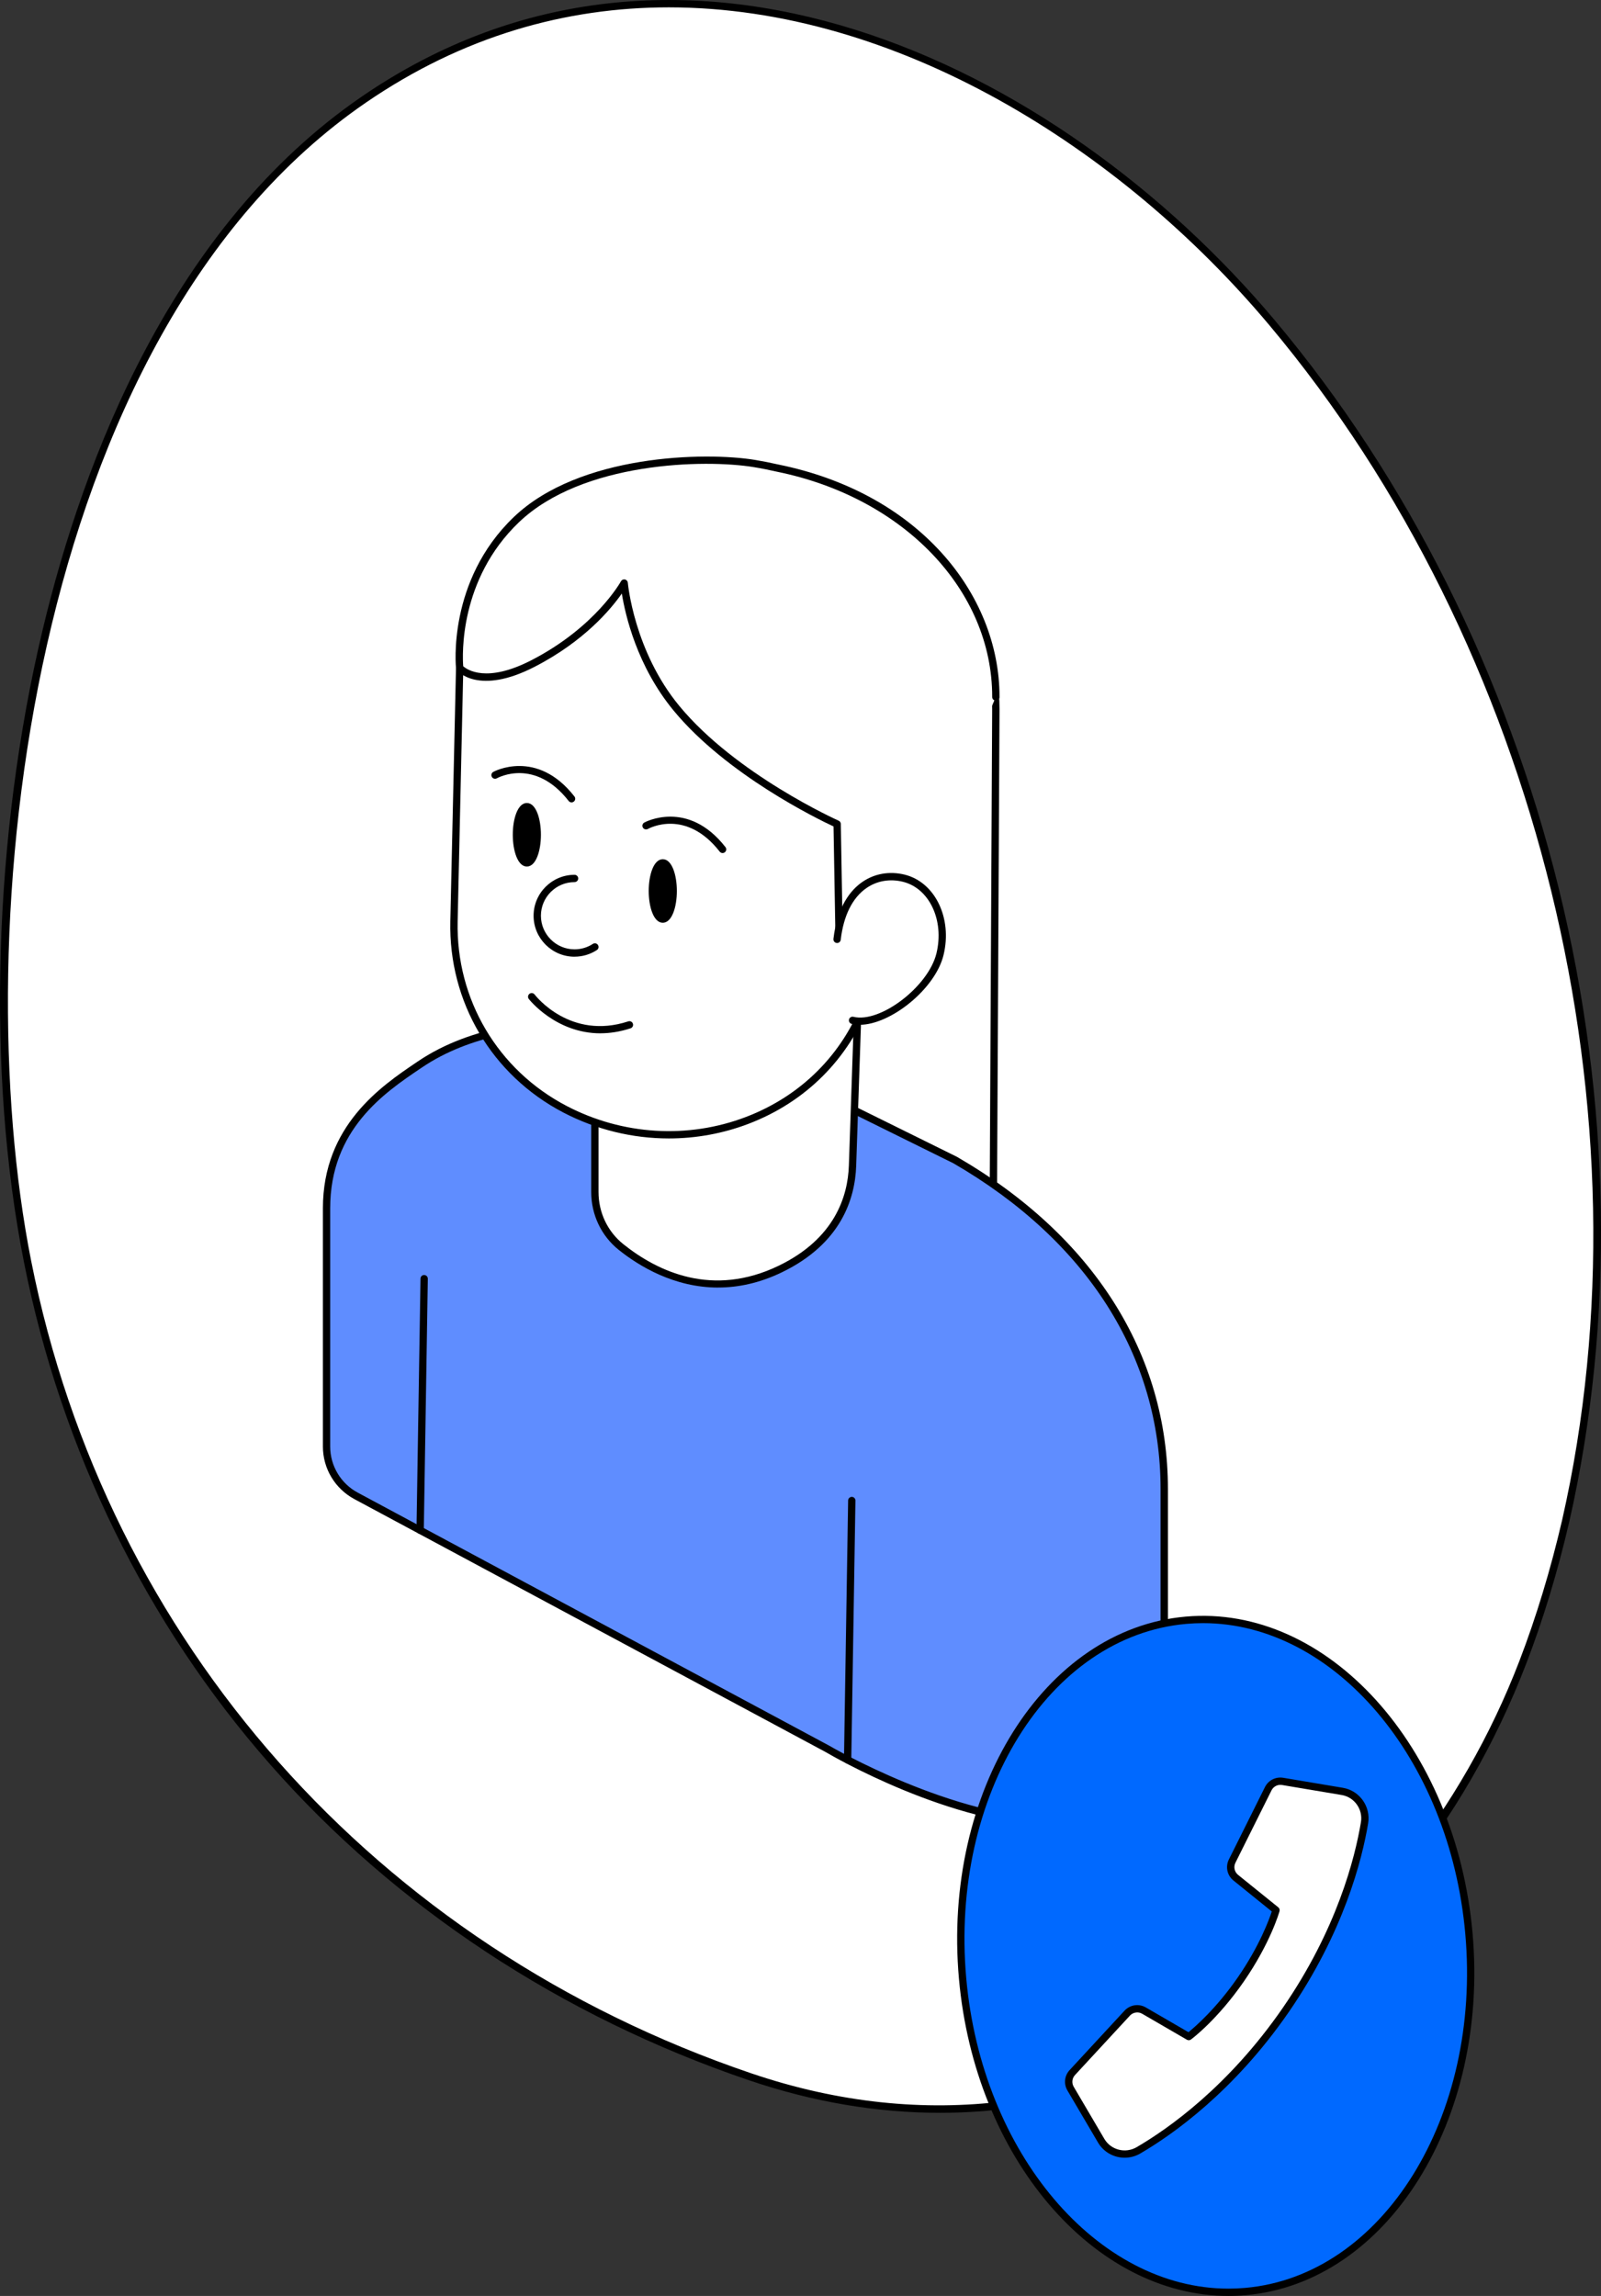 <svg width="212" height="304" viewBox="0 0 212 304" fill="none" xmlns="http://www.w3.org/2000/svg">
<rect x="0" y="0" width="212" height="304" fill="#333333" stroke="none"/>
<g clip-path="url(#clip0_1744_27701)">
<path d="M207.32 201.4C219.654 147.114 204.218 85.342 168.435 42.724C139.437 8.179 89.506 -15.171 48.178 13.183C4.841 42.918 -5.776 119.576 3.656 167.063C13.584 217.047 48.384 257.67 99.32 274.983C144.623 290.381 185.452 262.261 201.643 220.111C203.983 214.019 205.846 207.755 207.32 201.404V201.4Z" fill="white"/>
<path d="M124.474 279.753C116.128 279.753 107.641 278.318 99.162 275.437C74.294 266.984 52.367 252.515 35.746 233.591C19.371 214.95 8.112 191.977 3.18 167.155C-1.812 142.029 -0.884 110.702 5.655 83.354C11.083 60.66 22.819 29.995 47.903 12.788C89.77 -15.936 139.925 8.01 168.809 42.413C186.464 63.442 199.458 89.431 206.393 117.57C213.361 145.848 213.845 174.872 207.794 201.506C206.261 208.114 204.346 214.43 202.098 220.28C193.872 241.69 179.503 259.186 161.643 269.543C149.93 276.334 137.365 279.753 124.478 279.753H124.474ZM88.564 0.974C74.98 0.974 61.319 4.756 48.453 13.586C3.554 44.39 -4.54 123.322 4.13 166.968C14.152 217.428 49.796 257.637 99.474 274.522C146.361 290.458 186.134 259.123 201.189 219.936C203.418 214.126 205.322 207.854 206.847 201.294C219.019 147.719 203.796 85.598 168.065 43.035C148.356 19.554 118.654 0.974 88.564 0.974Z" fill="black"/>
<path d="M131.384 188.158L87.903 180.159L90.199 87.132C90.199 87.132 91.846 76.955 105.18 75.875C119.688 74.699 131.864 79.345 131.864 93.898L131.384 188.158Z" fill="white"/>
<path d="M131.384 188.641C131.354 188.641 131.325 188.641 131.296 188.634L87.815 180.635C87.581 180.591 87.412 180.386 87.419 180.148L89.715 87.121C89.715 87.099 89.715 87.077 89.722 87.055C89.741 86.949 91.585 76.49 105.144 75.391C114.902 74.601 122.52 76.453 127.174 80.744C130.61 83.914 132.352 88.337 132.352 93.898L131.871 188.162C131.871 188.429 131.655 188.645 131.387 188.645L131.384 188.641ZM88.398 179.756L130.903 187.576L131.38 93.894C131.38 88.622 129.741 84.434 126.513 81.458C120.891 76.274 111.833 75.823 105.221 76.358C92.678 77.372 90.811 86.47 90.683 87.18L88.398 179.76V179.756Z" fill="black"/>
<path d="M154.165 197.153C154.165 178.921 143.746 163.6 126.484 153.602L93.353 137.237C93.353 137.237 69.834 131.313 55.619 140.931C50.899 144.123 43.238 149.121 43.238 159.994V191.53C43.238 194.265 44.742 196.776 47.151 198.068L109.559 231.559C109.559 231.559 131.035 244.256 145.734 240.631C150.733 239.401 154.162 234.796 154.162 229.648V197.153H154.165Z" fill="#5F8DFF"/>
<path d="M139.91 241.774C126.07 241.774 110.084 232.431 109.313 231.977L46.924 198.493C44.357 197.116 42.754 194.44 42.758 191.526V159.99C42.758 149.036 50.496 143.808 55.117 140.682L55.352 140.524C69.581 130.896 93.239 136.702 93.478 136.765C93.511 136.772 93.544 136.787 93.573 136.801L126.704 153.166C144.737 163.611 154.653 179.225 154.653 197.153V229.648C154.653 235.114 151.037 239.826 145.855 241.1C143.959 241.569 141.957 241.77 139.91 241.77V241.774ZM77.378 135.937C70.285 135.937 62.136 137.101 55.891 141.33L55.656 141.487C50.903 144.698 43.722 149.553 43.722 159.994V191.53C43.722 194.085 45.127 196.436 47.379 197.64L109.786 231.131C109.988 231.252 126.315 240.792 139.998 240.792C141.942 240.792 143.834 240.598 145.617 240.159C150.362 238.991 153.678 234.668 153.678 229.648V197.153C153.678 179.588 143.933 164.27 126.238 154.023L93.184 137.694C92.535 137.537 85.681 135.937 77.374 135.937H77.378Z" fill="black"/>
<path d="M112.24 233.503H112.233C111.965 233.5 111.752 233.28 111.756 233.013L112.306 198.672C112.31 198.405 112.537 198.197 112.797 198.197C113.065 198.2 113.278 198.42 113.274 198.687L112.724 233.027C112.72 233.291 112.504 233.503 112.24 233.503Z" fill="black"/>
<path d="M112.889 154.352L113.674 131.178L78.772 144.072V157.823C78.772 160.657 80.029 163.355 82.245 165.123C86.429 168.465 94.064 172.507 103.328 168.03C110.945 164.35 112.75 158.544 112.893 154.352H112.889Z" fill="white"/>
<path d="M95.095 170.483C89.282 170.483 84.636 167.653 81.94 165.5C79.619 163.644 78.287 160.847 78.287 157.823V144.072C78.287 143.871 78.412 143.688 78.603 143.618L113.505 130.724C113.758 130.633 114.037 130.761 114.129 131.013C114.151 131.072 114.162 131.134 114.158 131.196L113.373 154.367C113.226 158.698 111.4 164.662 103.537 168.462C100.537 169.912 97.699 170.479 95.095 170.479V170.483ZM79.255 144.413V157.823C79.255 160.55 80.455 163.073 82.545 164.742C87.096 168.378 94.354 171.823 103.115 167.591C110.542 163.999 112.266 158.401 112.405 154.334L113.168 131.881L79.259 144.405L79.255 144.413Z" fill="black"/>
<path d="M60.871 88.062L60.112 121.992C59.881 132.408 65.58 142.055 74.818 146.873C89.858 154.722 108.767 148.462 114.737 132.584C114.737 132.584 118.76 117.837 120.209 114.253C122.365 108.926 120.455 63.328 79.519 68.509C68.206 69.94 60.871 88.062 60.871 88.062Z" fill="white"/>
<path d="M88.563 150.739C83.766 150.739 78.969 149.586 74.594 147.305C65.125 142.366 59.389 132.661 59.631 121.985L60.391 88.055C60.391 87.996 60.405 87.938 60.427 87.883C60.732 87.132 68.004 69.483 79.465 68.029C93.643 66.231 104.604 70.226 112.049 79.894C122.094 92.939 121.889 111.405 120.664 114.436C119.241 117.954 115.251 132.566 115.21 132.712C112.39 140.213 106.687 145.906 99.136 148.795C95.762 150.083 92.179 150.742 88.567 150.739H88.563ZM61.355 88.165L60.6 122.003C60.368 132.309 65.903 141.674 75.045 146.444C82.442 150.303 91.094 150.83 98.788 147.891C106.075 145.105 111.58 139.609 114.286 132.415C114.437 131.855 118.32 117.643 119.762 114.074C120.906 111.247 120.924 93.016 111.275 80.487C104.054 71.112 93.393 67.242 79.582 68.992C69.06 70.325 61.901 86.861 61.355 88.165Z" fill="black"/>
<path d="M131.864 92.276C131.875 78.8 121.236 65.704 102.987 61.985C101.971 61.75 100.952 61.549 99.925 61.377C92.803 60.198 76.74 60.817 68.385 68.79C59.576 77.2 60.864 88.436 60.864 88.436C60.864 88.436 63.413 91.537 70.549 87.868C79.311 83.365 82.644 77.2 82.644 77.2C82.644 77.2 83.396 86.294 89.565 93.77C97.222 103.054 110.85 109.109 110.85 109.109L111.088 122.911L113.674 131.819L113.652 135.212" fill="white"/>
<path d="M113.648 135.699C113.38 135.699 113.164 135.48 113.168 135.212L113.19 131.892L110.626 123.051C110.615 123.01 110.608 122.966 110.608 122.922L110.373 109.428C108.371 108.494 96.228 102.607 89.194 94.081C84.342 88.198 82.798 81.425 82.34 78.587C80.928 80.616 77.385 84.903 70.773 88.3C63.376 92.1 60.607 88.882 60.493 88.743C60.434 88.67 60.398 88.582 60.387 88.49C60.372 88.377 59.177 76.918 68.055 68.443C76.707 60.184 93.32 59.795 100.009 60.901C100.999 61.066 102.012 61.267 103.101 61.513C111.888 63.303 119.336 67.326 124.636 73.147C129.616 78.617 132.359 85.412 132.352 92.276C132.359 92.543 132.15 92.767 131.882 92.774C131.615 92.781 131.391 92.573 131.384 92.305C131.384 92.294 131.384 92.283 131.384 92.276C131.395 78.144 119.681 65.884 102.895 62.461C101.887 62.23 100.871 62.025 99.851 61.857C93.316 60.777 77.114 61.135 68.726 69.142C60.772 76.735 61.23 86.817 61.337 88.216C61.839 88.663 64.41 90.482 70.333 87.436C78.863 83.054 82.193 77.028 82.226 76.969C82.354 76.735 82.648 76.647 82.882 76.775C83.025 76.852 83.121 76.999 83.135 77.16C83.143 77.248 83.953 86.199 89.946 93.462C97.442 102.549 110.916 108.608 111.052 108.666C111.224 108.743 111.338 108.912 111.338 109.102L111.576 122.838L114.143 131.683C114.158 131.727 114.162 131.775 114.162 131.822L114.14 135.216C114.14 135.483 113.919 135.696 113.655 135.696L113.648 135.699Z" fill="black"/>
<path d="M78.771 125.394C77.972 125.917 77.033 126.195 76.08 126.192C73.351 126.192 71.143 123.98 71.143 121.253C71.143 118.525 73.355 116.314 76.08 116.314" fill="white"/>
<path d="M76.08 126.675C73.091 126.675 70.656 124.24 70.656 121.253C70.656 118.266 73.087 115.831 76.08 115.831C76.347 115.831 76.564 116.047 76.564 116.314C76.564 116.582 76.347 116.798 76.08 116.798C73.622 116.798 71.627 118.796 71.627 121.249C71.627 123.702 73.626 125.701 76.08 125.701C76.941 125.701 77.785 125.452 78.507 124.98C78.731 124.833 79.032 124.896 79.178 125.123C79.325 125.35 79.263 125.646 79.039 125.793C78.159 126.367 77.132 126.671 76.08 126.671V126.675Z" fill="black"/>
<path d="M70.403 131.972C70.403 131.972 75.273 138.335 83.337 135.699L70.403 131.972Z" fill="white"/>
<path d="M79.509 136.82C73.582 136.82 70.061 132.324 70.021 132.269C69.86 132.057 69.9 131.753 70.113 131.588C70.326 131.427 70.63 131.467 70.791 131.68C70.982 131.929 75.559 137.735 83.191 135.238C83.444 135.15 83.719 135.289 83.807 135.542C83.891 135.795 83.755 136.069 83.502 136.157C83.502 136.157 83.495 136.157 83.491 136.157C82.069 136.622 80.737 136.816 79.509 136.816V136.82Z" fill="black"/>
<path d="M69.764 114.249C70.526 114.249 71.143 112.584 71.143 110.53C71.143 108.476 70.526 106.81 69.764 106.81C69.003 106.81 68.385 108.476 68.385 110.53C68.385 112.584 69.003 114.249 69.764 114.249Z" fill="black"/>
<path d="M69.764 114.736C68.543 114.736 67.901 112.62 67.901 110.53C67.901 108.439 68.54 106.323 69.764 106.323C70.989 106.323 71.627 108.439 71.627 110.53C71.627 112.62 70.989 114.736 69.764 114.736ZM69.764 107.293C69.504 107.293 68.87 108.428 68.87 110.53C68.87 112.631 69.504 113.766 69.764 113.766C70.025 113.766 70.659 112.631 70.659 110.53C70.659 108.428 70.025 107.293 69.764 107.293Z" fill="black"/>
<path d="M87.764 121.692C88.525 121.692 89.143 120.027 89.143 117.973C89.143 115.918 88.525 114.253 87.764 114.253C87.002 114.253 86.385 115.918 86.385 117.973C86.385 120.027 87.002 121.692 87.764 121.692Z" fill="black"/>
<path d="M87.764 122.179C86.543 122.179 85.901 120.063 85.901 117.973C85.901 115.882 86.539 113.766 87.764 113.766C88.989 113.766 89.627 115.882 89.627 117.973C89.627 120.063 88.989 122.179 87.764 122.179ZM87.764 114.736C87.504 114.736 86.869 115.871 86.869 117.973C86.869 120.074 87.504 121.209 87.764 121.209C88.024 121.209 88.659 120.074 88.659 117.973C88.659 115.871 88.024 114.736 87.764 114.736Z" fill="black"/>
<path d="M65.55 102.629C65.55 102.629 70.89 99.616 75.683 105.756L65.55 102.629Z" fill="white"/>
<path d="M75.683 106.243C75.533 106.243 75.394 106.173 75.302 106.056C70.835 100.338 65.994 102.94 65.789 103.054C65.554 103.182 65.261 103.102 65.129 102.867C64.997 102.633 65.081 102.34 65.312 102.208C65.367 102.175 71.073 99.067 76.065 105.459C76.23 105.668 76.193 105.975 75.981 106.14C75.896 106.206 75.79 106.243 75.68 106.243H75.683Z" fill="black"/>
<path d="M85.549 109.336C85.549 109.336 90.888 106.323 95.682 112.463L85.549 109.336Z" fill="white"/>
<path d="M95.682 112.95C95.531 112.95 95.392 112.88 95.3 112.763C90.833 107.045 85.993 109.648 85.787 109.761C85.552 109.889 85.259 109.809 85.127 109.574C84.995 109.34 85.079 109.047 85.31 108.915C85.365 108.882 91.072 105.774 96.063 112.166C96.228 112.375 96.192 112.683 95.979 112.847C95.894 112.913 95.788 112.95 95.678 112.95H95.682Z" fill="black"/>
<path d="M110.85 124.369C111.646 117.566 115.878 115.359 119.663 116.278C123.448 117.2 125.604 121.707 124.474 126.349C123.345 130.988 116.689 136.025 112.904 135.103" fill="white"/>
<path d="M113.846 135.696C113.476 135.696 113.12 135.655 112.786 135.575C112.526 135.516 112.361 135.256 112.42 134.996C112.478 134.736 112.739 134.572 112.999 134.63C113.003 134.63 113.01 134.63 113.014 134.634C116.564 135.498 122.93 130.632 124.001 126.236C125.065 121.864 123.066 117.607 119.545 116.75C117.818 116.329 116.105 116.629 114.723 117.592C112.874 118.877 111.701 121.242 111.327 124.423C111.301 124.691 111.066 124.885 110.799 124.859C110.531 124.833 110.337 124.599 110.362 124.332C110.362 124.324 110.362 124.317 110.362 124.31C110.876 119.928 112.713 117.804 114.165 116.794C115.779 115.67 117.77 115.318 119.773 115.805C123.814 116.79 126.132 121.568 124.94 126.459C123.847 130.951 117.928 135.688 113.843 135.692L113.846 135.696ZM55.634 203.102H55.627C55.359 203.099 55.146 202.879 55.15 202.612L55.682 169.3C55.685 169.033 55.902 168.81 56.173 168.824C56.441 168.828 56.654 169.047 56.65 169.315L56.118 202.626C56.114 202.89 55.898 203.102 55.634 203.102Z" fill="black"/>
<path d="M164.957 303.404C183.472 301.764 196.713 280.538 194.531 255.993C192.35 231.448 175.572 212.88 157.058 214.52C138.543 216.159 125.302 237.386 127.484 261.931C129.665 286.476 146.443 305.044 164.957 303.404Z" fill="#0069FF"/>
<path d="M162.67 304C144.843 304 129.088 285.735 126.979 261.982C124.779 237.212 138.245 215.711 156.997 214.052C175.748 212.39 192.794 231.197 194.991 255.967C197.191 280.738 183.724 302.239 164.973 303.897C164.203 303.967 163.433 304 162.67 304ZM159.307 214.916C158.57 214.916 157.829 214.949 157.085 215.015C138.865 216.626 125.795 237.659 127.944 261.898C130.008 285.146 145.342 303.03 162.666 303.033C163.404 303.033 164.144 303.001 164.889 302.935C183.108 301.324 196.179 280.291 194.03 256.052C191.965 232.804 176.632 214.916 159.307 214.916Z" fill="black"/>
<path d="M177.732 237.197L169.836 235.872C169.055 235.74 168.281 236.136 167.929 236.842L163.154 246.423C162.777 247.177 162.978 248.089 163.635 248.62L168.963 252.921C168.963 252.921 167.819 256.996 164.321 262.07C160.818 267.141 157.411 269.66 157.411 269.66L151.488 266.222C150.759 265.797 149.834 265.94 149.262 266.559L141.994 274.423C141.454 275.005 141.363 275.869 141.763 276.55L145.815 283.443C146.824 285.16 149.031 285.724 150.751 284.717C155.075 282.195 163.059 276.557 170.247 266.145C177.435 255.733 179.867 246.277 180.688 241.345C181.014 239.383 179.702 237.523 177.736 237.194L177.732 237.197Z" fill="white"/>
<path d="M148.925 285.699C147.52 285.699 146.152 284.981 145.397 283.689L141.344 276.795C140.831 275.924 140.948 274.836 141.638 274.093L148.906 266.229C149.64 265.438 150.803 265.263 151.734 265.805L157.374 269.078C158.214 268.4 161.049 265.962 163.924 261.796C166.8 257.633 168.072 254.115 168.406 253.094L163.334 248.997C162.494 248.32 162.245 247.174 162.725 246.207L167.5 236.626C167.951 235.722 168.923 235.228 169.921 235.392L177.816 236.718C180.035 237.091 181.535 239.204 181.165 241.426C180.365 246.225 177.937 255.858 170.647 266.423C163.352 276.989 155.203 282.686 150.997 285.138C150.344 285.519 149.633 285.699 148.928 285.699H148.925ZM150.582 266.464C150.227 266.464 149.875 266.61 149.618 266.888L142.349 274.752C141.953 275.18 141.887 275.806 142.181 276.308L146.233 283.202C147.098 284.677 149.017 285.171 150.509 284.304C154.65 281.891 162.663 276.286 169.851 265.874C177.035 255.462 179.426 245.991 180.211 241.268C180.494 239.57 179.349 237.955 177.659 237.673L169.763 236.348C169.187 236.253 168.63 236.538 168.369 237.058L163.594 246.639C163.316 247.196 163.462 247.855 163.943 248.246L169.271 252.548C169.422 252.669 169.484 252.87 169.433 253.053C169.385 253.222 168.226 257.263 164.72 262.345C161.214 267.423 157.844 269.945 157.701 270.048C157.547 270.161 157.338 270.172 157.169 270.077L151.246 266.639C151.037 266.518 150.81 266.46 150.582 266.46V266.464Z" fill="black"/>
</g>
<defs>
<clipPath id="clip0_1744_27701">
<rect width="212" height="304" fill="white"/>
</clipPath>
</defs>
</svg>

